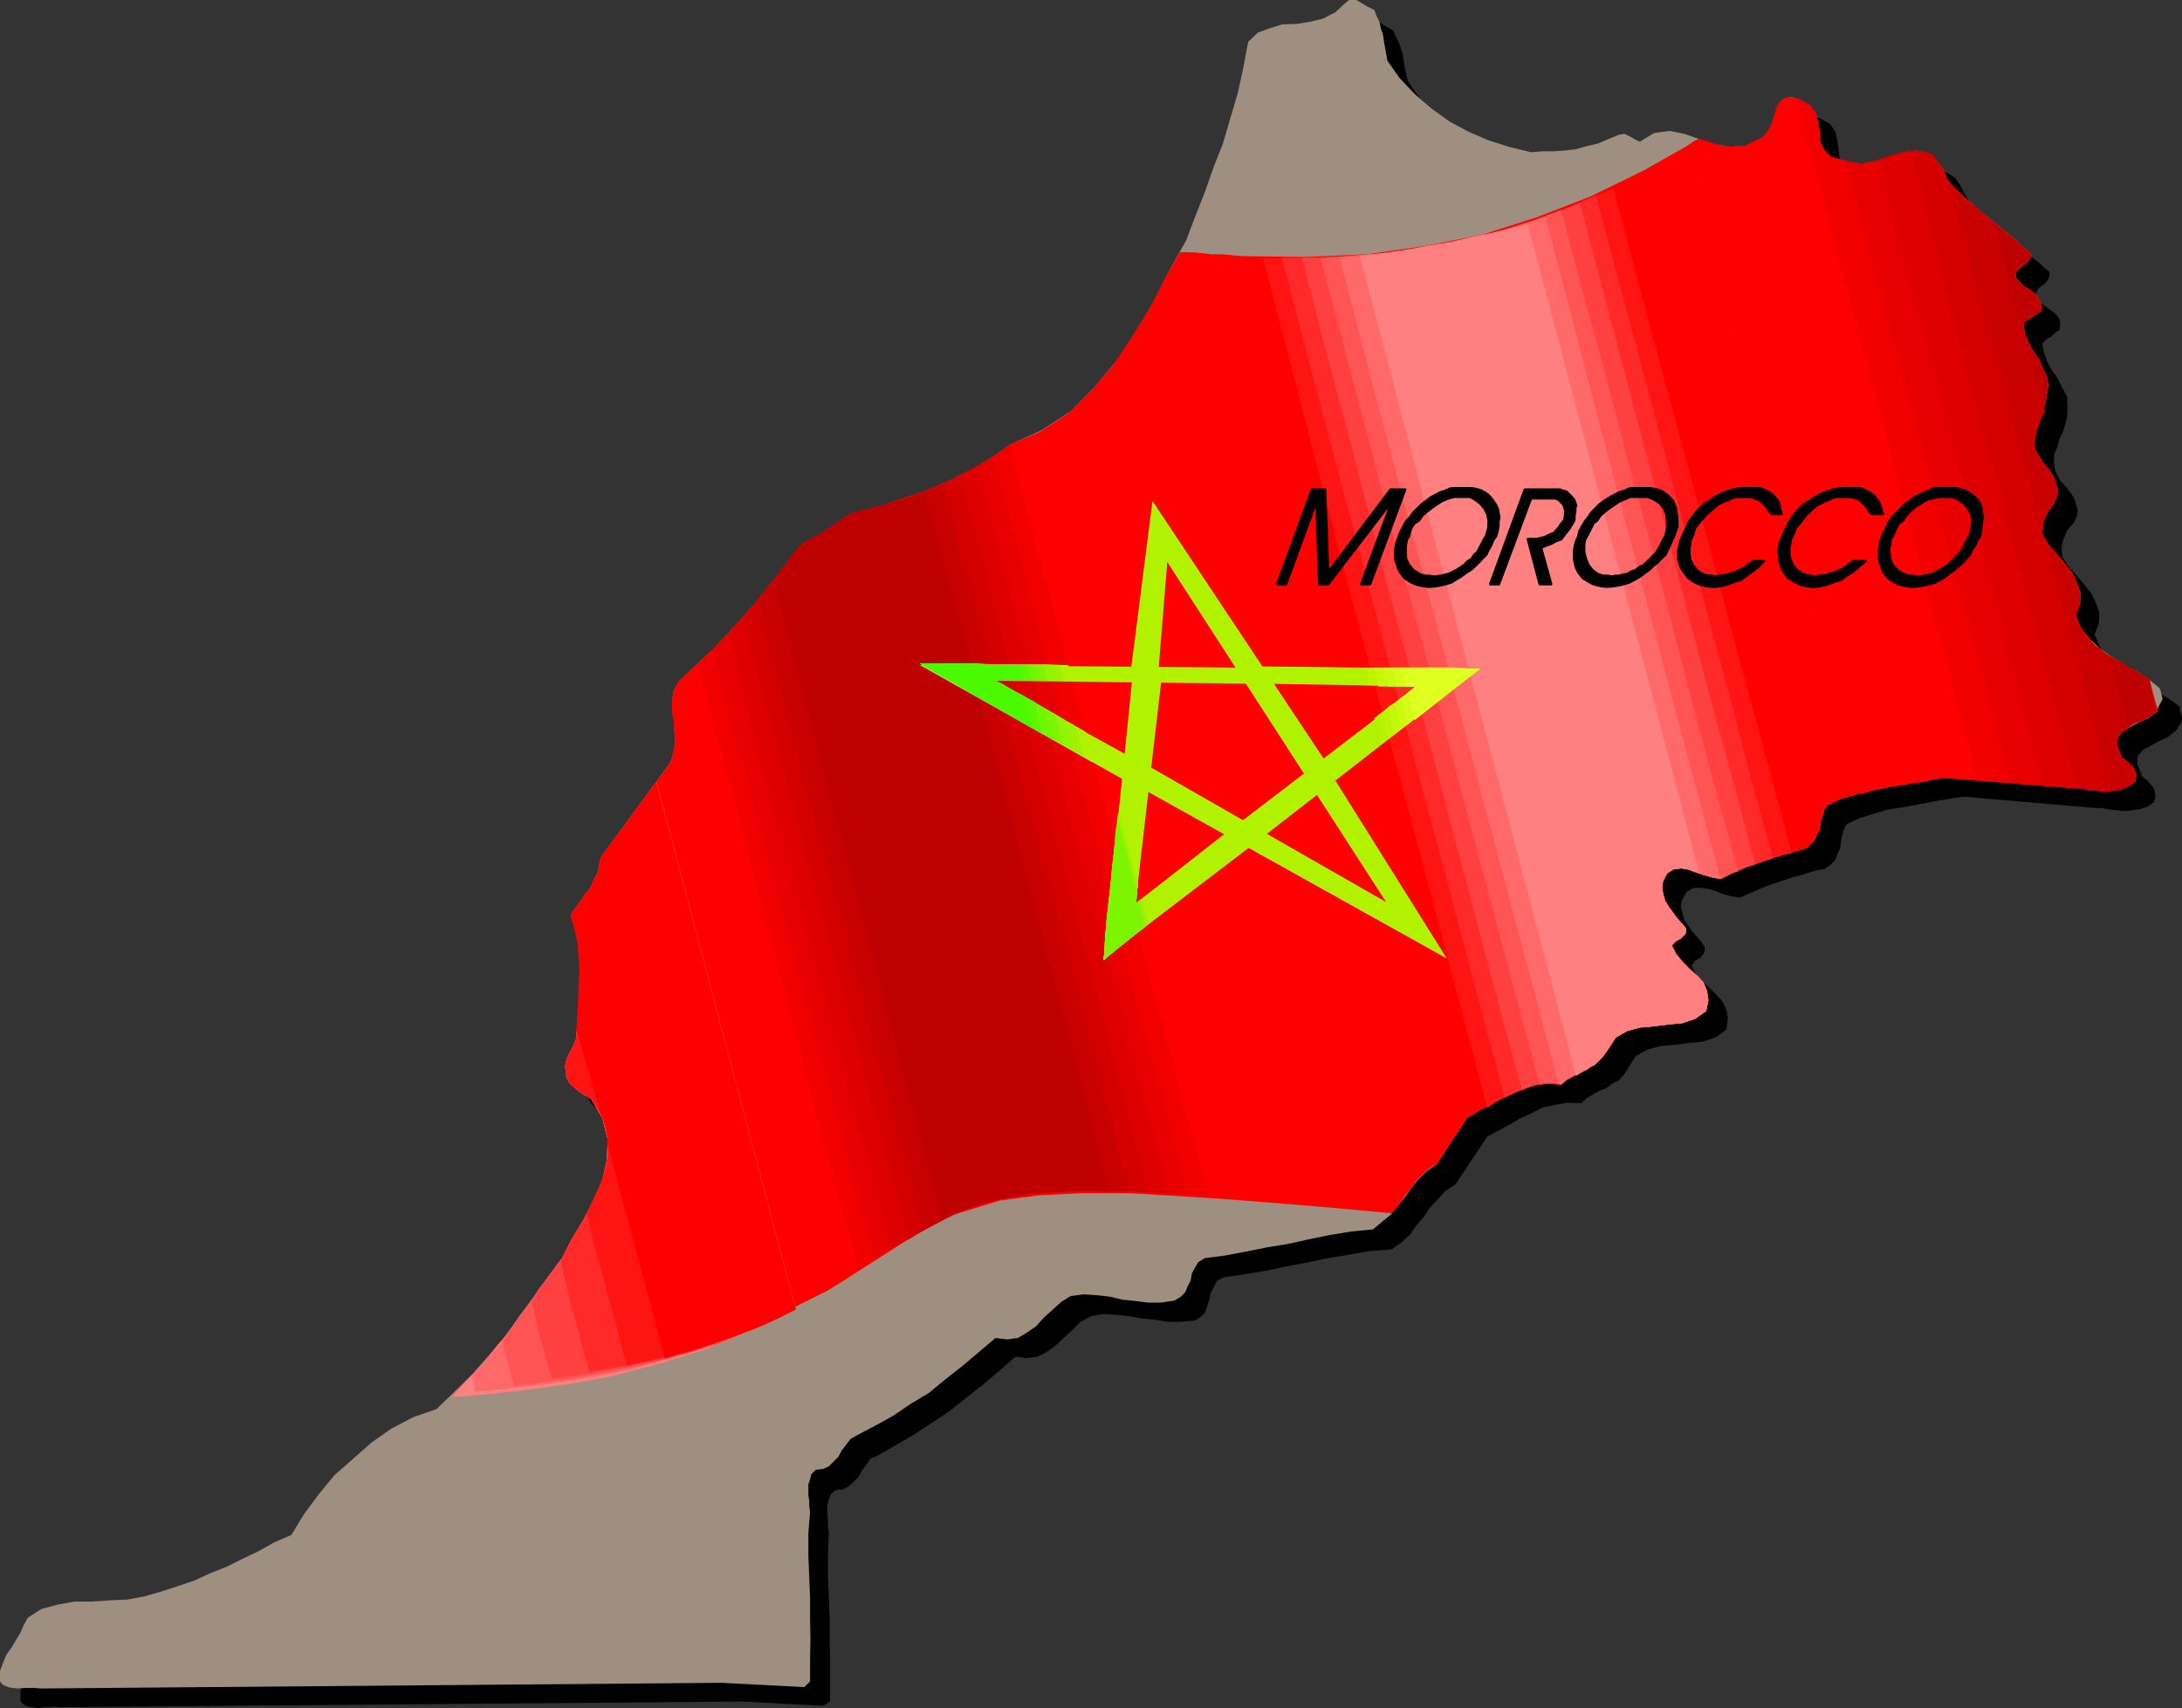 <svg xmlns="http://www.w3.org/2000/svg" version="1.2" width="480" height="99.42mm" viewBox="0 0 12700 9942" preserveAspectRatio="xMidYMid" fill-rule="evenodd" stroke-width="28.222" stroke-linejoin="round" xml:space="preserve"><rect x="0" y="0" width="12700" height="9942" fill="#333333" stroke="none"/><defs class="ClipPathGroup"><clipPath id="a" clipPathUnits="userSpaceOnUse"><path d="M0 0h12700v9942H0z"/></clipPath></defs><g class="SlideGroup"><g class="Slide" clip-path="url(#a)"><g class="Page"><g class="com.sun.star.drawing.PolyPolygonShape"><path class="BoundingBox" fill="none" d="M119 113h12583v9830H119z"/><path d="M119 9904v-59l12-45 21-51 25-43 25-46 26-43 20-46 23-46 79-48 96-25 99-16h104l107-7 104-10 97-16 96-30 99-31 97-33 91-43 94-35 89-49 92-45 94-46 96-38 71-120 89-111 97-115 104-96 111-99 122-79 127-69 130-45 109-104 102-102 91-109 94-112 84-112 84-114 82-119 89-112 53-112 64-109 58-117 51-114 31-122 5-120-36-122-66-114-25-15-21-13-23-18-20-15-20-23-13-15-13-25v-26l-10-35 5-26 8-25 13-20 12-26 13-20 10-26 8-25v-91l7-89 6-94 5-89-5-89-8-86-13-89-25-82 28-40 30-38 26-43 28-39 22-45 21-44 7-45 13-43 406-563 16-63 10-59-10-58-3-56-10-58v-56l10-59 28-56 102-96 101-92 89-96 92-94 83-102 87-101 74-104 81-107 33-20 38-16 38-25 38-23 33-25 38-26 38-25 38-25 120-28 122-33 117-39 121-43 112-56 112-58 109-71 107-76 190-79 168-112 140-137 132-157 109-176 107-178 86-180 94-170 53-142 56-140 51-140 56-139 46-148 40-142 36-147 33-148 53-55 69-26 76-20 79-5 76-16 76-17 69-38 58-59 20-12h26l23 2 20 13 38 25 41 23 13 28 17 35 13 34 13 38 5 38 7 38 8 40 10 44 71 101 84 92 92 84 106 76 109 61 122 48 122 38 127 30 64-5 68-2 61-10 69-8 58-18 64-15 58-25 64-26 36-5 28 13 31 18 33 15 84-48 83-11 87 18 86 28 89 26 89 17 94-7 96-48 28-34 26-38 12-45 18-43 13-41 30-26 39-7 60 15 56 31 31 45 13 56 7 59 8 53 23 51 40 38 76 23 56 15 59 5 53-13 61-12 53-21 59-18 63-7 69 7 28 13 30 21 18 25 15 25 13 26 18 30 13 26 25 28 51 50 58 51 56 46 58 51 54 48 56 46 56 45 58 51v20l-8 23-12 16-18 17-20 13-13 15-10 18 5 31 18 20 25 20 25 18 28 20 21 18 17 25 5 26-5 38-25 15-25 23-26 15-25 23 10 54 20 55 28 51 36 51 25 51 26 48 2 56-2 63-11 44-12 40-21 43-12 46-18 43-3 46 8 51 25 51 21 25 25 28 23 30 20 33 8 31 10 33-5 33-18 38-38 43-20 46-8 25-5 26v30l5 33 33 51 46 51 43 51 46 58 25 51 21 58-3 64-25 63 33 77 50 66 59 55 76 51 71 41 71 43 74 43 63 46v20l8 26 5 20-5 25-33 49-43 35-56 26-46 25-45 25-31 36-2 46 27 71 31 25 33 38 8 18 5 20v26l-8 25-38 26-38 12-46 8-43 5-51-5-46-5-45-8h-38l-760-66-89 13-89 15-89 18-83 15-89 13-84 25-84 26-76 35-15 28-11 38-7 38-5 38-15 31-13 36-26 26-35 25-64 13-61 20-63 16-64 22-63 21-64 25-58 26-58 25-49-8-45-12-46-18-43-13-51-7-38 2-38 23-28 51-5 35 12 44 8 33 25 35 18 28 26 30 25 28 25 36v20l-5 18-12 13-8 13-31 15-20 30 20 43 39 46 43 38 40 41 36 38 25 51 8 51-8 63-63 46-76 25-82 8-78 10-89 8-71 20-70 38-46 74-25 38-25 28-39 20-33 25-43 18-38 21-38 22-28 28-81-2-76 12-72 16-63 33-66 30-64 38-63 33-64 36-185 277-58 38-46 51-43 45-38 56-44 51-35 51-51 46-56 40-127 10-122 21-122 20-117 25-124 23-122 26-122 20-122 18-38 20-20 38-18 33-8 43-12 33-13 39-25 25-33 20-87 8h-73l-77-13-73-7-74-13-74-8-73-5-74 13-61 33-48 48-51 46-48 46-54 38-50 25-64 8-63-8-97 84-96 81-97 76-99 79-104 69-102 66-104 61-101 58-44 20-25 33-25 36-21 38-30 28-26 25-33 18-40 3-31 25-12 31-8 30v64l3 33v28l5 35-5 127v125l5 122 5 124v117l2 127v244l-40 25-473-25-3963 33-33-3-31 3h-33l-35 5-33-5-26-3-28-13-17-17Z"/></g><g class="com.sun.star.drawing.PolyPolygonShape"><path class="BoundingBox" fill="none" d="M0 0h12588v9829H0z"/><path fill="#9E8F80" d="M0 9787v-61l17-46 21-50 30-41 25-43 26-43 20-46 23-41 79-51 94-25 99-18h101l102-7 107-5 96-18 97-28 96-31 97-33 94-43 96-38 92-46 94-45 91-51 99-43 71-117 84-114 94-115 109-96 110-97 116-81 127-66 133-46 111-107 102-101 96-109 94-110 79-114 86-114 80-112 84-112 56-109 66-109 61-117 51-114 28-122 5-120-31-121-66-115-25-15-23-13-25-17-21-18-25-21-13-17-13-26v-23l-7-38 5-25 8-26 12-25 13-25 13-23 7-21 8-20 5-94 8-91 5-94 5-89-5-92-8-88-18-89-25-79 30-43 28-38 26-38 30-39 20-45 23-43 8-46 13-46 403-555 18-63 8-59-5-58-3-61-10-58v-56l10-59 26-50 101-97 99-91 94-99 92-97 86-102 84-99 79-109 81-107 33-20 38-18 33-20 38-23 36-23 38-25 33-26 38-22 122-33 127-33 117-44 122-40 109-56 114-56 109-66 107-76 185-84 168-109 142-145 130-155 114-173 104-178 89-177 94-168 54-142 55-140 51-145 54-137 43-147 43-145 33-152 28-148 56-53 68-25 74-23 86-3 74-12 76-18 74-38 58-54 21-17h43l20 12 43 26 41 20 13 35 17 34 8 38 13 38 5 38 7 38 6 35 7 39 71 101 89 94 97 84 106 76 110 59 116 50 120 38 127 31 63-5h66l69-5 66-8 63-18 64-15 58-25 64-26 31-5 28 13 31 18 30 15 84-51 89-12 86 17 89 31 89 28 89 17 94-7 97-48 28-33 25-39 13-45 17-43 13-41 25-25 39-11 58 18 56 31 33 45 15 54 10 61 3 53 23 51 40 38 74 20 53 13 59 5 61-13 58-17 59-21 58-15 63-10 69 10 25 10 26 23 15 25 23 26 13 25 12 28 11 26 25 30 51 51 61 53 53 48 64 51 55 46 59 46 53 50 61 51v21l-10 20-15 13-18 17-20 13-13 13-13 18 3 27 23 23 25 26 25 15 28 20 23 23 15 26 11 25-5 38-26 15-25 18-26 18-25 15 8 59 22 55 28 51 36 51 20 51 26 51 5 50-10 61-8 44-13 45-20 49-13 45-12 41-6 48 8 41 31 51 17 25 26 30 20 28 20 36 8 33 10 33-10 38-15 38-33 43-23 46-8 26v25l-5 25 10 28 33 51 46 51 43 51 46 58 25 56 21 58-3 64-25 68 33 77 51 61 58 55 71 51 69 43 76 41 66 43 63 51 6 15 7 26 5 23-10 20-28 51-43 38-53 25-51 26-48 25-26 33-7 51 30 71 33 25 33 33 18 38-8 46-38 26-43 17-46 8-43 5-51-5-46-3-43-10-35-2-767-61-89 12-87 18-86 13-86 18-87 12-81 26-84 25-76 36-20 25-10 38-13 38-3 39-17 30-13 33-26 26-33 26-63 18-64 17-63 18-59 20-63 21-58 25-59 26-61 30-48-10-48-13-46-15-46-18-48-7-36 5-38 23-25 50-5 38 7 39 11 35 20 33 20 28 26 36 25 28 31 35v15l-6 18-12 13-13 13-28 15-25 25 25 48 36 46 43 43 46 41 35 38 20 51 8 51-13 63-63 46-76 25-79 8-81 10-87 8-73 20-67 38-46 71-26 36-25 28-35 25-34 26-43 17-35 21-38 20-36 30-79-5-76 10-68 21-64 30-66 28-63 38-69 33-61 38-178 272-58 41-48 46-41 50-38 56-43 51-41 51-51 41-51 43-127 12-127 21-122 25-116 26-122 20-125 25-122 23-117 15-38 23-20 33-18 33-7 43-18 33-13 33-25 26-38 23-79 12h-76l-76-10-72-7-76-18-71-8-79-5-76 10-53 33-51 46-51 46-46 51-55 38-51 30-64 8-66-8-99 84-96 81-97 76-96 79-107 64-99 68-107 59-101 53-41 23-25 33-26 33-20 38-31 31-25 25-33 15-43 5-26 26-7 30-10 28v64l5 33v30l5 33-10 127v130l5 124 5 125v119l2 122-2 117v124l-33 33-483-25-3963 33-33-3h-64l-33 3-33-3-25-5-31-13-17-20Z"/></g><g class="com.sun.star.drawing.PolyPolygonShape"><path class="BoundingBox" fill="none" d="M2624 564h9938v7571H2624z"/><path fill="red" d="M6868 1468h48l46 2 46 5 45 5h49l45 3 46 5 46 3 364 5 356-16 335-48 333-66 317-101 315-122 312-153 318-180 41 13 45 15 43 10 51 8 46-5 48-3 46-23 51-25 28-33 25-38 13-46 18-43 12-41 26-25 38-10 58 17 56 31 33 45 15 54 10 61 3 53 23 51 41 38 73 20 54 13 58 5 61-13 58-17 59-21 58-15 64-10 68 10 26 10 25 23 15 26 23 25 13 25 13 28 10 26 25 30 51 51 61 53 53 49 64 50 56 46 58 46 53 51 61 50v21l-10 20-15 13-18 17-20 13-13 13-13 18 3 28 23 22 25 26 26 15 28 20 22 23 16 26 10 25-5 38-26 15-25 18-25 18-26 15 8 59 23 56 28 50 35 51 20 51 26 51 5 51-10 60-8 44-13 45-20 49-13 45-12 41-5 48 7 41 31 51 18 25 25 31 20 28 21 35 7 33 10 33-10 38-15 38-33 44-23 45-8 26v25l-5 25 11 28 33 51 45 51 43 51 46 58 26 56 20 58-3 64-25 69 28 66 43 58 46 51 63 48 59 33 63 38 64 38 63 38 51 186-43 28-41 25-51 18-43 25-38 26-20 33v45l25 70 33 25 33 33 18 39-8 45-38 26-43 17-46 8-43 5-51-5-45-2-44-11-35-2-767-61-89 13-86 17-87 13-86 18-87 13-81 25-84 25-76 36-20 25-10 38-13 39-3 38-17 30-13 33-25 26-33 25-64 18-63 17-64 18-58 21-64 20-58 25-59 26-61 30-48-10-48-13-46-15-46-18-48-7-35 5-39 23-25 50-5 39 8 38 10 35 20 33 20 28 26 36 25 28 31 35v15l-5 18-13 13-13 13-28 15-25 25 25 49 36 45 43 43 46 41 35 38 21 51 7 51-12 63-64 46-76 25-79 8-81 10-87 8-73 20-66 38-46 71-25 36-26 28-35 25-33 26-44 17-35 21-38 20-36 31-78-6-77 11-68 20-64 30-66 28-63 38-69 33-61 39-178 271-45 26-36 33-38 38-25 38-33 38-26 38-28 38-30 36-300-28-308-26-313-25-302-20-300-18h-279l-257 13-223 30-274 84-229 122-229 147-264 168-340 170-457 173-607 152-795 130 91-97 94-96 79-102 83-96 74-107 76-104 74-107 76-102 56-109 66-109 61-117 51-114 28-122 5-119-31-122-66-115-25-15-23-13-25-17-21-18-25-20-13-18-12-26v-23l-8-38 5-25 8-25 12-26 13-25 13-23 7-20 8-21 5-94 8-91 5-94 5-89-5-91-8-89-18-89-25-79 30-43 28-38 26-38 30-38 21-46 22-43 8-46 13-46 404-554 17-63 8-59-5-59-3-61-10-58v-56l10-59 26-50 101-97 100-91 93-99 92-97 86-101 84-100 79-109 81-106 33-21 38-18 33-20 38-23 36-23 38-25 33-25 38-23 122-33 127-33 117-43 122-41 109-56 114-56 110-66 106-76 178-76 160-104 135-133 127-147 109-165 102-163 88-172 92-160Z"/></g><g class="com.sun.star.drawing.PolyPolygonShape"><path class="BoundingBox" fill="none" d="M3973 2545h3170v4899H3973z"/><path fill="red" d="m4889 7443 285-186 249-139 227-102 229-59 238-33 282-10 333 13 409 36-1161-4418-25 10-26 12-25 8-25 13-107 76-109 66-116 56-109 56-122 40-117 43-127 34-122 33-38 22-33 26-38 25-35 23-38 23-34 20-38 18-33 20-81 102-76 104-84 99-79 99-89 94-88 97-97 94-96 96 916 3489Z"/></g><g class="com.sun.star.drawing.PolyPolygonShape"><path class="BoundingBox" fill="none" d="M4064 2588h2969v4798H4064z"/><path fill="#F20000" d="m4992 7385 249-165 223-119 203-87 211-56 224-33 255-5 302 8 373 25-150-546-142-550-147-543-140-541-145-549-143-544-145-549-142-543-107 76-109 66-114 56-109 56-122 40-117 43-127 33-122 33-38 23-33 26-38 25-37 23-38 23-33 20-38 18-33 20-71 89-69 91-71 89-68 94-79 84-76 84-82 84-83 87 114 437 119 440 112 434 119 444 115 437 111 441 121 437 117 444Z"/></g><g class="com.sun.star.drawing.PolyPolygonShape"><path class="BoundingBox" fill="none" d="M4148 2657h2766v4668H4148z"/><path fill="#E80000" d="m5093 7324 216-137 193-101 186-76 190-46 201-31 235-7 271 7 328 21-142-539-145-537-140-538-134-534-146-538-140-537-142-541-140-533-101 58-97 53-104 51-102 43-109 33-107 38-109 31-104 28-38 23-33 25-38 25-37 23-38 23-33 20-38 18-33 21-63 81-59 79-63 76-59 79-68 73-64 76-71 74-68 76 114 446 119 442 117 439 122 442 114 445 123 443 114 442 122 441Z"/></g><g class="com.sun.star.drawing.PolyPolygonShape"><path class="BoundingBox" fill="none" d="M4242 2715h2562v4559H4242z"/><path fill="#DE0000" d="m5186 7273 186-111 174-89 160-69 172-38 181-28 210-10h239l295 18-145-531-137-530-140-530-137-524-142-531-140-529-140-531-139-525-87 45-87 43-91 39-89 38-97 28-94 33-96 25-92 25-38 23-33 26-38 25-36 23-38 23-33 20-38 18-33 20-56 69-51 66-50 68-49 66-55 64-51 63-54 64-55 63 114 448 117 447 119 445 122 450 114 442 122 453 114 447 122 449Z"/></g><g class="com.sun.star.drawing.PolyPolygonShape"><path class="BoundingBox" fill="none" d="M4326 2774h2359v4442H4326z"/><path fill="#D40000" d="m5286 7215 152-91 146-69 142-50 147-38 160-26 186-8 213-5 252 11-138-524-134-524-137-518-135-516-140-523-139-519-135-523-135-518-81 33-75 35-81 28-76 30-84 26-81 25-84 21-79 20-38 23-33 25-38 26-35 22-39 23-33 21-38 17-33 21-43 56-40 53-44 56-43 53-40 51-44 56-40 51-43 53 119 453 122 450 117 452 122 452 119 452 122 451 117 452 122 454Z"/></g><g class="com.sun.star.drawing.PolyPolygonShape"><path class="BoundingBox" fill="none" d="M4409 2824h2166v4333H4409z"/><path fill="#C90000" d="m5379 7156 118-68 124-49 117-43 135-25 139-26 165-7 178-5 219 5-138-518-134-517-135-513-134-513-140-518-135-512-134-513-136-510-66 25-64 25-68 21-66 25-74 18-66 15-68 18-66 20-39 23-33 25-38 26-35 23-38 23-33 20-38 18-34 20-33 38-30 43-33 41-30 43-34 38-30 41-33 43-30 41 119 458 122 454 122 455 122 457 119 455 122 461 122 459 122 460Z"/></g><g class="com.sun.star.drawing.PolyPolygonShape"><path class="BoundingBox" fill="none" d="M4503 2868h1956v4231H4503z"/><path fill="#BF0000" d="m5481 7098 89-44 92-33 96-30 115-20 119-21 137-12 152-11h176L5386 2868l-53 15-56 18-53 15-56 18-56 12-53 18-56 13-53 15-39 23-33 25-38 26-35 22-38 23-33 21-38 17-33 21-26 25-20 31-23 25-15 28-23 25-15 31-23 25-15 28 978 3710Z"/></g><g class="com.sun.star.drawing.PolyPolygonShape"><path class="BoundingBox" fill="none" d="M2624 4552h2009v3583H2624z"/><path fill="#FF8080" d="m2624 8134 205-18 229-25 240-33 256-46 262-69 272-83 270-110 274-129-811-3069-320 436-13 46-8 46-22 43-21 46-30 38-26 38-28 38-30 43 25 79 18 89 8 89 5 91-5 89-5 94-8 91-5 94-8 21-7 20-13 23-13 25-12 26-8 25-5 26 8 38v23l12 25 13 18 25 20 21 19 25 18 23 12 25 16 66 114 31 122-5 119-28 122-51 114-61 117-66 109-56 110-76 101-75 107-76 104-74 107-83 96-79 102-94 96-91 97Z"/></g><g class="com.sun.star.drawing.PolyPolygonShape"><path class="BoundingBox" fill="none" d="M2747 4552h1885v3550H2747z"/><path fill="#FF6969" d="m2765 8101 186-18 216-25 223-33 239-43 247-67 252-76 249-101 254-117-102-384-102-383-101-386-102-385-101-383-99-384-102-381-102-383-321 436-12 46-8 46-23 43-20 46-31 38-25 38-28 38-30 43 25 79 18 89 7 89 5 91-5 89-5 94-7 91-5 94-8 21-8 20-12 23-13 25-13 26-7 25-5 26 7 38v23l13 25 13 18 25 21 20 18 26 18 23 12 25 16 66 114 30 122-5 119-28 122-50 114-61 117-66 109-56 110-64 86-63 86-61 89-61 89-66 84-64 86-71 79-73 84 5 23 5 23 2 22 5 26Z"/></g><g class="com.sun.star.drawing.PolyPolygonShape"><path class="BoundingBox" fill="none" d="M2926 4552h1706v3516H2926z"/><path fill="#FF5454" d="m2994 8066 160-20 186-25 198-33 210-44 220-58 223-66 219-94 221-104-102-384-101-384-102-386-102-384-101-383-99-385-102-381-101-383-321 436-13 46-8 46-23 43-20 46-30 38-26 38-28 38-30 43 25 79 18 90 8 89 5 91-5 89-6 94-7 91-5 94-8 21-7 20-13 23-13 25-13 26-7 25-5 26 7 38v23l13 25 13 18 25 20 20 18 26 18 23 12 25 16 66 114 31 122-5 119-28 122-51 114-61 117-66 110-56 110-46 61-43 58-46 58-38 64-45 58-44 64-40 58-43 61 5 28 7 33 5 31 13 33 8 30 7 33 10 36 13 35Z"/></g><g class="com.sun.star.drawing.PolyPolygonShape"><path class="BoundingBox" fill="none" d="M3096 4552h1537v3474H3096z"/><path fill="#FF4040" d="m3212 8025 135-18 160-25 173-34 191-38 191-56 193-66 190-81 186-86-102-384-102-383-101-386-102-385-101-383-99-384-102-381-103-383-320 436-12 46-8 46-23 43-20 46-31 38-25 38-28 38-30 43 25 79 18 89 7 89 5 91-5 89-5 94-7 91-5 94-8 21-8 20-12 23-13 25-13 26-7 25-5 26 7 38v23l13 26 13 18 25 20 20 18 26 18 23 12 25 16 66 114 30 122-5 119-28 122-50 114-61 117-66 109-56 110-26 30-20 33-20 31-23 33-26 30-20 33-20 31-20 33 12 56 13 53 10 56 18 58 13 51 17 58 16 56 17 59Z"/></g><g class="com.sun.star.drawing.PolyPolygonShape"><path class="BoundingBox" fill="none" d="M3264 4552h1369v3432H3264z"/><path fill="#FF2929" d="m3431 7982 109-16 139-25 147-31 160-38 162-51 167-58 160-69 157-73-102-384-101-383-102-386-102-385-102-383-99-384-102-381-101-383-321 436-13 46-8 46-22 43-21 46-30 38-26 38-28 38-30 43 25 79 18 89 8 89 5 91-5 89-5 94-8 91-5 94-8 21-7 20-13 23-13 25-12 26-8 25-5 26 8 38v24l12 25 13 18 25 20 21 18 25 18 23 12 25 16 66 114 31 122-5 119-28 122-51 114-61 117-66 109-56 110-2 10-5 7 17 82 21 78 17 82 23 78 23 82 20 78 21 82 25 79Z"/></g><g class="com.sun.star.drawing.PolyPolygonShape"><path class="BoundingBox" fill="none" d="M3289 4552h1343v3399H3289z"/><path fill="#FF1414" d="m3652 7949 84-20 114-25 123-36 134-33 135-46 140-50 124-59 125-58-102-384-102-384-101-386-102-384-101-383-99-385-103-381-102-383-320 436-12 46-8 46-23 43-20 46-31 38-25 38-28 38-30 43 25 80 18 89 7 89 5 91-5 89-5 94-7 91-5 94-8 21-8 20-12 23-13 25-13 26-7 25-5 26 7 38v23l13 25 13 18 25 20 20 18 26 18 23 12 25 16 53 81 33 84 13 83v84l-20 87-28 83-38 79-38 84 25 113 28 109 30 109 33 115 26 109 33 109 25 109 36 114Z"/></g><g class="com.sun.star.drawing.PolyPolygonShape"><path class="BoundingBox" fill="none" d="M3322 4552h1310v3355H3322z"/><path fill="red" d="m3870 7906 64-20 84-20 97-33 109-36 109-41 112-43 97-45 89-46-812-3070-320 436-12 46-8 46-23 43-20 46-31 38-25 38-28 38-30 43 20 77 18 79 7 81 5 84-5 84-2 89-5 84-5 89 137 472 7 26 13 25 8 25 7 28 5 26 5 25v25l3 31 330 1230Z"/></g><g class="com.sun.star.drawing.PolyPolygonShape"><path class="BoundingBox" fill="none" d="M7231 1046h3299v5454H7231z"/><path fill="red" d="m9492 1046-320 149-305 120-294 84-282 63-281 38-264 15-261-2-254-13 1324 4998 63-38 64-33 63-33 64-30 63-31 66-15 69-10 79 5 35-31 38-20 36-20 43-18 33-25 36-26 25-28 25-35 46-71 66-39 74-20 86-7 83-11 78-7 76-26 64-45 13-64-8-51-20-50-36-39-46-40-43-43-35-46-26-48 26-26 28-15 12-13 13-12 5-18v-15l-30-36-26-28-25-35-20-28-22-33-10-36-8-38 6-39 25-51 39-23 36-5 48 8 46 17 45 16 49 12 48 11 61-31 58-25 59-26 63-20 59-20 63-18 64-18 63-18 13-5 12-2-1037-3887Z"/></g><g class="com.sun.star.drawing.PolyPolygonShape"><path class="BoundingBox" fill="none" d="M7351 1095h3078v5354H7351z"/><path fill="#FF1414" d="m9391 1095-282 127-274 101-267 76-251 56-255 33-244 15-241 6-226-8 160 615 160 620 162 620 165 620 166 615 165 618 163 620 165 619 46-33 51-25 50-26 56-20 51-23 53-12 59-3 63 8 36-31 38-20 36-20 43-18 33-26 35-25 26-28 25-36 46-71 66-38 74-20 86-8 82-10 79-7 76-26 64-46 12-63-7-51-21-51-35-38-46-40-43-44-36-45-25-49 25-25 28-15 13-13 13-13 5-17v-16l-31-35-25-28-26-36-20-28-20-33-10-35-8-38 5-38 26-52 38-23 35-5 48 7 46 18 46 15 48 13 48 11 51-26 51-25 51-21 51-18 50-17 51-16 54-17 55-11-129-485-132-485-130-485-127-480-132-485-130-484-130-485-127-482Z"/></g><g class="com.sun.star.drawing.PolyPolygonShape"><path class="BoundingBox" fill="none" d="M7460 1138h2860v5252H7460z"/><path fill="#FF2929" d="m9289 1138-244 106-236 87-241 63-226 51-230 30-223 21-219 5h-210l160 607 160 609 165 613 162 615 161 607 165 615 160 607 165 615 39-21 38-17 38-18 38-8 38-13 46-5 40-2 51 7 36-30 38-20 35-21 44-17 33-26 35-25 25-28 26-36 46-71 66-38 73-20 88-8 81-10 79-8 76-25 63-46 13-63-8-51-20-51-35-38-46-41-43-43-36-46-25-48 25-25 28-15 13-13 12-13 6-18v-15l-31-35-25-28-26-36-20-28-20-33-11-35-7-39 5-38 25-50 38-23 36-5 48 7 46 18 46 15 48 13 48 10 38-23 38-15 39-18 38-12 38-13 38-13 38-13 38-12-132-483-125-482-132-487-127-480-129-485-128-482-130-480-127-480Z"/></g><g class="com.sun.star.drawing.PolyPolygonShape"><path class="BoundingBox" fill="none" d="M7577 1181h2641v5166H7577z"/><path fill="#FF4040" d="m9195 1181-208 83-204 71-211 56-203 46-206 31-198 20-198 7-190 6 157 602 160 602 155 608 165 607 160 607 160 605 160 607 165 607 26-12 26-13 25-8 28-5 26-2h63l33 7 36-30 38-21 35-20 44-18 33-25 35-25 26-28 25-36 46-71 66-38 73-20 87-8 81-10 79-8 76-25 64-46 12-63-7-51-21-51-35-38-46-41-43-43-36-46-25-48 25-25 28-16 13-12 13-13 5-18v-15l-31-36-25-28-26-35-20-28-20-33-10-36-8-38 5-38 25-51 39-22 35-7 48 9 46 18 46 15 48 13 48 10 26-13 25-12 26-13 25-8 25-12 26-12 25-7 26-8-130-482-132-486-127-480-125-482-127-480-127-481-127-480-127-480Z"/></g><g class="com.sun.star.drawing.PolyPolygonShape"><path class="BoundingBox" fill="none" d="M7686 1222h2430v5092H7686z"/><path fill="#FF5454" d="m9086 1222-168 63-173 56-178 46-175 38-183 25-178 25-175 13-170 13 157 597 160 604 155 597 165 606 155 597 160 602 160 602 164 607 28-8h63l33 8 36-31 38-20 35-20 43-18 33-26 36-25 25-28 26-36 46-71 66-38 73-20 87-8 81-10 79-7 76-26 63-46 13-63-8-51-20-51-35-38-46-40-43-44-36-45-25-49 25-25 28-15 13-13 12-13 5-17v-16l-30-35-25-28-26-36-20-28-20-33-11-35-7-38 5-38 25-51 38-23 36-5 48 7 46 18 46 15 48 13 48 10 26-12 25-13 25-13 26-5-130-482-132-486-124-481-127-480-132-480-125-480-132-482-127-480Z"/></g><g class="com.sun.star.drawing.PolyPolygonShape"><path class="BoundingBox" fill="none" d="M7798 1265h2217v5049H7798z"/><path fill="#FF6969" d="m8995 1265-135 40-139 43-153 33-147 38-161 23-155 26-158 15-149 18 154 597 160 605 160 597 162 605 157 596 160 603 160 597 160 605 8 2 7 5 36-30 38-20 36-21 43-17 33-26 35-25 26-28 25-36 46-71 67-38 73-20 87-8 81-10 79-8 76-25 64-46 12-63-7-51-21-51-35-38-46-41-43-43-36-46-25-48 25-25 28-15 13-13 13-13 5-18v-15l-31-35-25-28-26-36-20-28-20-33-10-35-8-39 5-38 26-50 38-21 35-7 48 7 46 13 46 20 48 13 48 10-129-483-130-486-127-480-127-480-128-482-127-481-124-480-127-480Z"/></g><g class="com.sun.star.drawing.PolyPolygonShape"><path class="BoundingBox" fill="none" d="M7915 1306h2029v4958H7915z"/><path fill="#FF8080" d="m8893 1306-96 22-107 26-122 25-122 28-135 23-130 25-140 21-126 15 1258 4772 23-15 30-18 26-18 30-12 20-21 21-20 17-25 18-23 46-71 67-39 74-20 86-8 81-10 79-7 76-26 64-45 12-64-7-51-21-51-35-38-46-40-43-43-36-46-25-48 25-26 28-15 13-13 13-12 5-18v-15l-31-36-25-28-25-36-21-27-20-33-10-36-8-38 5-38 13-38 25-21 21-15h30l23-5 36 8 28 10 35 10-997-3776Z"/></g><g class="com.sun.star.drawing.PolyPolygonShape"><path class="BoundingBox" fill="none" d="M9827 574h2725v4048H9827z"/><path fill="#BF0000" d="m10459 574-25 2-26 10-25 3-26 10-10 20-10 26-13 30-2 28-13 25-13 31-17 20-21 21-50 25-46 23-48 2-41 5-48-7-41-10-46-16-43-12-33 20-35 20 1004 3771 56-18 58-13 59-12 63-8 61-13 61-7 61-13 63-10 768 61 36 2 43 10 46 3 51 5 43-5 46-8 43-17 38-26 8-46-18-38-33-33-33-25-26-69v-45l21-33 33-26 43-25 46-18 45-25 38-28-40-186-64-38-63-38-69-38-58-33-59-48-45-51-44-59-28-66 26-68 2-64-20-58-25-56-46-58-43-51-46-51-33-51-10-28 5-25v-26l8-25 22-46 33-43 16-38 10-38-10-33-8-33-20-36-21-28-25-30-18-25-31-51-8-42 5-48 13-41 14-46 20-48 13-45 7-44 10-61-5-50-25-51-20-51-37-51-28-51-23-56-7-58 25-15 25-18 26-18 26-15 5-38-10-25-16-26-23-23-28-20-25-15-26-26-22-23-3-28 13-17 12-13 21-13 17-17 16-13 10-20v-21l-61-51-53-50-59-46-56-46-63-51-54-48-61-53-50-51-26-31-10-25-13-28-12-25-23-26-15-25-26-23-25-10-69-10-63 10-59 15-58 20-59 18-60 13-59-5-53-13-74-20-41-38-22-51-3-53-10-61-15-54-33-45-57-31-13-5-5-2Z"/></g><g class="com.sun.star.drawing.PolyPolygonShape"><path class="BoundingBox" fill="none" d="M9826 574h2609v4048H9826z"/><path fill="#C90000" d="m10459 574-25 2-26 10-25 8-26 13-10 17-10 26-13 25-2 28-13 25-13 31-17 20-21 21-50 25-46 23-48 2-41 5-51-7-43-10-51-16-41-12-30 20-30 20 124 468 124 470 127 472 127 471 122 470 127 475 127 467 125 478 56-18 58-13 59-12 63-8 61-13 62-7 61-13 63-10 767 61 36 2 43 10 46 3 51 5 43-5 46-8 43-17 38-26 8-46-18-38-33-33-33-25-18-38-8-31-5-28 8-17 23-33 40-21-15-56-18-55-12-54-13-51-13-56-12-50-13-49-13-50-38-26-28-25-35-26-26-25-25-36-21-27-15-39-13-33 26-68 2-64-20-58-25-56-46-58-43-51-46-51-33-51-10-28 5-25v-26l8-25 22-46 33-43 16-38 10-38-10-33-8-33-20-36-21-28-25-30-18-25-25-39-8-39v-33l8-33 8-38 12-30 13-38 18-28-38-140-39-135-38-139-33-135-38-140-38-139-38-135-33-135-36-28-27-25-33-25-31-26-33-30-30-26-31-30-25-28-26-31-10-25-13-28-12-25-23-26-15-25-26-23-25-10-69-10-64 10-59 15-58 20-59 18-60 13-59-5-53-13-74-20-41-38-22-51-3-53-10-61-15-54-33-45-56-31-8-5-10-2Z"/></g><g class="com.sun.star.drawing.PolyPolygonShape"><path class="BoundingBox" fill="none" d="M9827 582h2466v4041H9827z"/><path fill="#D40000" d="M10470 582h-31l-31 7-28 10-30 8-13 20-2 26-13 25-5 31-13 25-13 25-17 21-16 20-50 25-46 23-48 3-46 5-51-8-43-10-46-15-41-13-30 20-30 21 124 467 124 471 127 472 127 470 123 470 127 476 127 468 125 477 56-18 58-12 59-13 63-8 61-12 61-8 61-13 63-10 768 61h21l25 3 26 5 28 5h25l30 2h56l-50-185-49-175-45-186-46-178-51-185-46-184-48-180-46-178-12-13-3-12-10-26v-23l-66-254-69-249-66-249-64-248-69-252-66-250-68-249-64-249-20-30-13-26-13-27-12-26-18-30-15-21-26-23-25-10-69-10-63 10-59 16-58 20-59 18-60 12-59-5-53-12-74-21-41-38-22-51-3-53-10-61-15-53-33-46-56-30h-8Z"/></g><g class="com.sun.star.drawing.PolyPolygonShape"><path class="BoundingBox" fill="none" d="M9827 582h2270v4041H9827z"/><path fill="#DE0000" d="m10477 582-33 5-31 7-33 5-30 8-13 20-2 26-13 25-5 31-13 25-13 25-17 21-16 20-50 25-46 23-48 3-46 5-51-8-43-10-46-15-41-13-30 15-30 26 124 467 124 471 127 472 127 470 122 470 127 476 127 468 125 477 56-18 58-12 60-13 63-8 61-12 61-8 61-13 63-10 767 61h16l-127-465-122-462-122-466-122-460-127-467-117-460-122-465-119-458-54 8-50 13-49 15-46 18-51 7-46 10-46-5-45-17-74-21-41-38-22-51-3-53-10-61-15-53-33-46-56-30Z"/></g><g class="com.sun.star.drawing.PolyPolygonShape"><path class="BoundingBox" fill="none" d="M9827 574h2070v4048H9827z"/><path fill="#E80000" d="m10470 574-30 2-31 13-28 10-30 8-14 20-2 25-13 26-5 30-13 26-8 25-17 20-21 21-50 25-46 23-48 2-46 5-51-7-43-10-46-16-41-12-30 15-30 25 124 468 124 470 127 472 127 471 123 470 127 475 127 467 125 478 56-18 58-13 59-12 63-8 61-13 61-7 61-13 63-10 583 43-124-455-117-452-122-455-120-452-122-455-117-455-122-452-120-450-25 3-25 5h-26l-25 5-26-5h-25l-25-8-23-10-74-20-41-38-22-51-3-53-10-61-15-54-33-45-56-31-5-5-3-2Z"/></g><g class="com.sun.star.drawing.PolyPolygonShape"><path class="BoundingBox" fill="none" d="M9826 574h1875v4048H9826z"/><path fill="#F20000" d="m10445 574-38 2-38 13-18 23-13 28-8 25-7 33-13 25-13 31-18 25-21 21-50 25-51 23-46 2-48 5-46-7-43-10-46-16-41-12-30 15-30 25 124 468 124 470 127 472 128 471 122 470 127 475 127 467 125 478 56-18 58-13 59-12 63-8 61-13 61-7 62-13 63-10 386 25-121-455-117-449-125-452-118-452-121-456-120-450-122-452-117-452h-7l-74-20-41-38-22-51-3-53-10-61-15-54-33-45-56-31-18-7h-15Z"/></g><g class="com.sun.star.drawing.PolyPolygonShape"><path class="BoundingBox" fill="none" d="M9827 563h1681v4059H9827z"/><path fill="red" d="m9887 810-30 15-30 18 1004 3778 56-18 58-13 59-12 63-8 62-13 61-7 61-13 63-10 193 10-1055-3963-50-10-31 17-20 26-13 43-15 38-13 46-23 33-28 33-51 25-51 23-46 3-48 5-46-8-43-10-46-15-41-13Z"/></g><g class="com.sun.star.drawing.PolyPolygonShape"><path class="BoundingBox" fill="none" d="M6657 4453h1765v1127H6657z"/><path fill="#B0F200" d="m6657 4595 1764 984-648-1035-112 76 407 631-1394-798-17 142Z"/></g><g class="com.sun.star.drawing.PolyPolygonShape"><path class="BoundingBox" fill="none" d="M6424 3944h862v1636h-862z"/><path fill="#B0F200" d="m6424 5579 860-656-152-73-523 409 151-1304-169-10-167 1634Z"/></g><g class="com.sun.star.drawing.PolyPolygonShape"><path class="BoundingBox" fill="none" d="M7224 3879h1384v989H7224z"/><path fill="#B0F200" d="m7358 4866-134-84 1029-787-862-15-58-101 1274 15-1249 972Z"/></g><g class="com.sun.star.drawing.PolyPolygonShape"><path class="BoundingBox" fill="none" d="M6584 2916h1130v1587H6584z"/><path fill="#B0F200" d="M7713 4429 6708 2916l-124 971h160l50-616 795 1231 124-73Z"/></g><g class="com.sun.star.drawing.PolyPolygonShape"><path class="BoundingBox" fill="none" d="M5354 3871h1930v683H5354z"/><path fill="#B0F200" d="m6574 4403-799-441 1508 18-58-94-1871-15 1212 682 8-150Z"/></g><g class="com.sun.star.drawing.PolyPolygonShape"><path class="BoundingBox" fill="none" d="M5353 3861h1004v576H5353z"/><path fill="#B0F200" d="m6217 3871-863-10 1002 575-40-178-522-296h448l-25-91Z"/></g><g class="com.sun.star.drawing.PolyPolygonShape"><path class="BoundingBox" fill="none" d="M5354 3861h956v543h-956z"/><path fill="#9EF200" d="m6173 3871-107-5h-308l-99-5h-305l114 68 117 66 120 69 122 66 117 69 122 69 120 66 122 69-13-49-12-40-13-46-13-43-58-33-59-36-61-34-54-30-58-36-61-30-59-33-53-31h405l-8-25-5-21-8-25-5-20Z"/></g><g class="com.sun.star.drawing.PolyPolygonShape"><path class="BoundingBox" fill="none" d="M5353 3861h897v507h-897z"/><path fill="#8FF500" d="m6122 3871-97-5h-288l-102-5h-281l109 63 109 63 109 64 114 65 111 63 114 63 114 61 115 64-13-46-13-43-13-46-12-40-51-31-51-30-51-29-50-26-51-30-51-28-48-31-52-25h354l-8-25-5-21-7-25-5-20Z"/></g><g class="com.sun.star.drawing.PolyPolygonShape"><path class="BoundingBox" fill="none" d="M5354 3861h838v474h-838z"/><path fill="#7DF500" d="m6072 3871-93-5h-266l-92-5h-267l101 58 104 61 108 58 104 60 102 58 106 61 105 59 107 58-10-20-3-23-10-23-2-23-13-46-13-43-48-25-41-26-43-26-41-20-49-26-40-25-43-26-41-20h303l-7-25-6-21-7-25-5-20Z"/></g><g class="com.sun.star.drawing.PolyPolygonShape"><path class="BoundingBox" fill="none" d="M5353 3861h778v449h-778z"/><path fill="#6EF700" d="m6021 3871-84-5h-250l-89-5h-244l93 55 97 54 92 56 102 58 97 52 96 58 100 56 99 59-7-26-6-25-7-26-5-20-13-46-13-43-35-20-36-24-38-20-33-16-39-25-33-18-38-20-33-18h263l-13-25-5-21-8-25-10-20Z"/></g><g class="com.sun.star.drawing.PolyPolygonShape"><path class="BoundingBox" fill="none" d="M5354 3861h718v417h-718z"/><path fill="#5CF700" d="m5979 3871-81-5h-237l-79-5h-228l88 50 89 51 89 51 93 57 89 48 88 51 89 51 92 56-8-26-5-25-8-21-5-22-7-26-5-20-3-26v-20l-35-18-28-16-31-18-25-12-31-18-28-15-30-18-28-13h211l-10-25-3-21-10-25-3-20Z"/></g><g class="com.sun.star.drawing.PolyPolygonShape"><path class="BoundingBox" fill="none" d="M5354 3861h660v383h-660z"/><path fill="#4CFA00" d="m5930 3871-576-10 659 382-43-186-176-94h161l-25-92Z"/></g><g class="com.sun.star.drawing.PolyPolygonShape"><path class="BoundingBox" fill="none" d="M6424 4696h272v883h-272z"/><path fill="#B0F200" d="m6694 5367-270 211 91-882 110 419-15 143 48-33 36 142Z"/></g><g class="com.sun.star.drawing.PolyPolygonShape"><path class="BoundingBox" fill="none" d="M6424 4722h261v868h-261z"/><path fill="#A6F200" d="m6684 5378-33 25-33 26-33 25-32 23-38 25-31 26-33 30-27 31 7-115 8-109 12-109 13-108 13-109 13-104 12-109 13-104 13 50 12 51 13 48 14 56 12 49 13 55 18 54 15 56-7 29v30l-6 31-2 27 20-12 21-13 5 31 12 38 8 38 8 38Z"/></g><g class="com.sun.star.drawing.PolyPolygonShape"><path class="BoundingBox" fill="none" d="M6424 4737h253v854h-253z"/><path fill="#9EF200" d="m6676 5386-33 26-31 25-33 25-31 26-33 25-31 26-33 25-27 25 7-111 8-105 12-110 13-106 8-110 12-102 11-107 12-101 13 50 15 51 13 51 19 56 12 49 13 53 18 56 15 54-7 25v25l-6 26-2 25 15-12 18-13 8 38 7 38 10 38 8 39Z"/></g><g class="com.sun.star.drawing.PolyPolygonShape"><path class="BoundingBox" fill="none" d="M6424 4755h253v835h-253z"/><path fill="#94F200" d="m6676 5385-38 26-28 25-36 26-29 25-35 25-28 26-31 25-27 26 7-107 8-104 12-107 13-102 8-105 12-104 11-104 12-101 13 50 13 56 12 48 17 56 12 49 13 50 13 54 18 57-6 20v23l-2 20v20l13-7 20-8 2 33 11 38 7 33 13 38Z"/></g><g class="com.sun.star.drawing.PolyPolygonShape"><path class="BoundingBox" fill="none" d="M6424 4773h246v817h-246z"/><path fill="#8CF200" d="m6669 5393-33 23-31 26-33 25-31 23-33 23-31 25-28 25-25 26 7-107 8-101 12-102 13-100 8-107 12-101 12-99 12-99 13 50 13 54 12 50 16 54 12 51 13 48 13 56 19 57-6 33-2 33 13-8 12-8 3 36 7 38 11 38 12 38Z"/></g><g class="com.sun.star.drawing.PolyPolygonShape"><path class="BoundingBox" fill="none" d="M6424 4788h236v802h-236z"/><path fill="#82F200" d="m6659 5403-33 20-29 21-35 25-26 26-28 20-31 25-28 23-25 26 7-102 8-102 10-101 10-98 10-101 13-102 14-99 12-96 13 50 13 56 12 51 16 51 12 51 13 55 14 51 18 55-6 25-2 25 8-2 7-5 5 38 13 38 8 38 7 38Z"/></g><g class="com.sun.star.drawing.PolyPolygonShape"><path class="BoundingBox" fill="none" d="M6424 4806h228v784h-228z"/><path fill="#7DF500" d="m6651 5403-227 186 73-783 121 420-8 33 15-8 26 152Z"/></g><g class="com.sun.star.drawing.PolyPolygonShape"><path class="BoundingBox" fill="none" d="M7838 3886h777v474h-777z"/><path fill="#B0F200" d="m7838 3886 776 7-616 466-33-142 277-222-371-8-33-101Z"/></g><g class="com.sun.star.drawing.PolyPolygonShape"><path class="BoundingBox" fill="none" d="M7897 3886h718v449h-718z"/><path fill="#B5F200" d="M7897 3886h531l94 5 92 2-74 51-74 56-71 56-66 59-77 51-68 58-77 51-66 59-12-39-11-38-10-38-10-38 31-25 28-21 30-26 33-20 31-26 30-20 28-25 33-23-41-3h-119l-41-5h-119l-8-25-5-26-7-25-5-25Z"/></g><g class="com.sun.star.drawing.PolyPolygonShape"><path class="BoundingBox" fill="none" d="M7948 3886h667v417h-667z"/><path fill="#BDF500" d="M7948 3886h493l87 5 86 2-66 51-69 51-66 51-63 51-70 51-66 51-68 51-64 51-13-39-12-33-13-38-3-35 26-21 25-20 26-24 25-15 25-25 26-18 23-21 25-17-33-3h-101l-33-5h-102l-8-25-5-26-7-25-5-25Z"/></g><g class="com.sun.star.drawing.PolyPolygonShape"><path class="BoundingBox" fill="none" d="M7998 3886h617v391h-617z"/><path fill="#C4F708" d="M7998 3886h455l82 5 79 2-61 48-63 47-65 46-58 51-64 45-63 50-64 45-59 51-13-38-10-38-8-39-5-38 38-33 45-31 38-33 40-30h-219l-8-34-5-26-7-25-5-25Z"/></g><g class="com.sun.star.drawing.PolyPolygonShape"><path class="BoundingBox" fill="none" d="M8048 3886h567v358h-567z"/><path fill="#CCFA0F" d="M8049 3886h422l72 5 71 2-58 43-53 44-62 41-54 48-58 41-56 43-58 42-57 48-13-38-8-36-12-39-8-33 28-25 36-25 29-26 33-25h-161l-13-34-8-26-7-25-5-25Z"/></g><g class="com.sun.star.drawing.PolyPolygonShape"><path class="BoundingBox" fill="none" d="M8100 3886h515v332h-515z"/><path fill="#D4FC17" d="M8100 3886h384l64 5 66 2-54 38-56 38-50 38-51 44-55 39-50 40-56 44-49 43-10-38-7-39-13-38-5-38 18-18 25-16 20-18 21-17h-109l-8-33-8-26-12-25-5-25Z"/></g><g class="com.sun.star.drawing.PolyPolygonShape"><path class="BoundingBox" fill="none" d="M8158 3886h457v308h-457z"/><path fill="#DEFF1F" d="m8158 3886 456 7-380 299-41-153 48-43h-58l-25-110Z"/></g><g class="com.sun.star.drawing.PolyPolygonShape"><path class="BoundingBox" fill="none" d="M7435 2850h744v551h-744z"/><path d="m7435 3400 201-550h76l18 482 364-482h84l-204 550h-51l179-484-372 484h-51l-17-484-177 484h-50Z"/></g><g class="com.sun.star.drawing.PolyPolygonShape"><path class="BoundingBox" fill="none" d="M8120 2842h607v574h-607z"/><path d="m8201 3119-13 21-5 25-3 23v25l3 38 18 37 25 30 33 21 14 5 20 7h26l25 6 43-6 46-12 43-21 46-30 20-21 23-16 16-22 18-16 13-25 12-23 13-25 13-21 13-45 2-44-8-38-17-34-26-30-28-20-21-13-18-5h-81l-38 10-36 15-38 26-25 17-26 21-25 24-19 25-25 15-18 26-10 25-5 25Zm0 0Zm-59 0 13-30 13-23 15-30 25-26 18-26 26-26 26-25 25-18 26-20 28-15 25-13 31-10 28-13 30-2h81l27 2 20 5 25 8 21 12 18 13 12 13 15 20 13 18 13 25 5 26 5 26-5 26v30l-5 23-8 30-18 26-12 30-15 26-13 28-23 22-20 22-21 20-21 20-36 23-28 21-30 17-25 16-33 10-31 7-33 5-30 3-28-3-27-5-25-7-23-10-41-26-25-33-13-25-7-26-10-26v-51l5-25 5-28 12-31Z"/></g><g class="com.sun.star.drawing.PolyPolygonShape"><path class="BoundingBox" fill="none" d="M8674 2850h500v551h-500z"/><path d="m8911 2900-187 500h-50l201-550h204l18 7 20 5 21 21 23 25 12 33-5 18v20l-5 24v25l-15 26-18 28-20 25-23 31-33 12-26 15-31 11-28 12 59 212h-66l-69-262h51l25-6 26-7 25-13 25-10 14-15 15-18 13-20 18-21 5-30 2-22-7-25-8-18-13-12-12-13-18-8h-143Z"/></g><g class="com.sun.star.drawing.PolyPolygonShape"><path class="BoundingBox" fill="none" d="M9162 2842h601v574h-601z"/><path d="m9238 3119-13 21-5 25v48l10 38 15 37 23 30 28 21 13 5 23 7h25l23 6 23-6h20l26-7 26-5 20-13 26-8 22-17 26-13 35-37 39-38 12-25 13-23 13-25 12-21 11-45v-44l-6-38-12-34-26-30-30-20-41-18h-101l-21 10-39 15-38 26-25 17-26 21-25 24-18 25-20 15-13 26-13 25-12 25Zm0 0Zm-51 0 8-30 12-23 18-30 20-26 18-26 25-26 26-25 25-18 31-20 28-15 25-13 33-10 27-13 30-2h79l25 2 26 5 25 8 36 25 33 33 7 18 10 25 3 26 5 26v56l-8 23-10 30-13 26-12 30-13 26-13 28-25 22-20 22-26 20-20 20-31 23-28 21-30 17-30 16-34 10-31 7-33 5-28 3-30-3-26-5-25-7-21-10-43-26-25-33-13-25-7-26-5-26v-51l5-25 7-28 13-31Z"/></g><g class="com.sun.star.drawing.PolyPolygonShape"><path class="BoundingBox" fill="none" d="M9769 2842h601v574h-601z"/><path d="m10311 2992-18-26-13-20-18-18-12-13-26-13-20-7-26-5h-66l-25 5-24 13-25 7-26 13-20 13-20 17-43 39-34 39-30 38-13 45-12 21-3 25-5 23v25l5 38 15 37 23 30 28 21 13 5 23 7h25l23 6 25-6 31-2 25-10 32-8 25-13 28-12 25-21 31-21h58l-33 34-35 28-33 23-33 25-43 13-40 15-40 10-38 3-33-3-26-5-25-7-23-10-38-26-25-33-16-25-10-26-7-26v-51l5-25 7-28 13-31 13-30 12-23 13-30 20-26 18-26 25-26 26-25 33-18 25-20 26-13 25-13 33-12 27-8 30-5 25-2h66l39 2 30 13 31 18 20 20 20 25 8 33 10 39h-58Z"/></g><g class="com.sun.star.drawing.PolyPolygonShape"><path class="BoundingBox" fill="none" d="M10351 2842h609v574h-609z"/><path d="m10893 2992-18-26-13-20-18-18-12-13-21-13-20-7-25-5h-72l-25 5-24 13-25 7-21 13-25 13-20 17-43 39-28 39-31 38-18 45-12 21-3 25-5 23v25l5 38 15 37 23 30 33 21 33 12 46 6 25-6 31-2 25-10 32-8 25-13 28-12 25-21 31-21h66l-38 34-33 28-38 23-33 25-43 13-40 15-40 10-38 3-31-3-25-5-26-7-20-10-43-26-25-33-13-25-8-26-7-26v-20l-5-31 5-25 7-28 13-31 13-30 12-23 13-30 20-26 18-26 25-26 26-25 33-18 25-20 26-13 25-13 33-12 27-8 30-5 25-2h66l39 2 30 13 31 18 20 20 20 25 13 33 13 39h-66Z"/></g><g class="com.sun.star.drawing.PolyPolygonShape"><path class="BoundingBox" fill="none" d="M10937 2842h604v574h-604z"/><path d="m11015 3119-12 21-3 25-5 23v25l5 38 15 37 26 30 35 21 14 5 20 7h26l25 6 41-6 48-12 41-21 45-30 38-37 39-38 13-25 13-23 13-25 12-21 13-45 5-44-8-38-17-34-26-30-30-20-22-13-17-5h-79l-38 10-20 2-23 13-21 13-20 13-25 17-21 21-23 24-16 25-23 15-15 26-13 25-10 25Zm0 0Zm-58 0 13-30 12-23 13-30 20-26 26-26 25-26 26-25 26-18 25-20 31-15 25-13 28-10 25-13 31-2h79l31 2 20 5 26 8 23 12 15 13 18 13 20 20 10 18 8 25 2 26 5 26-5 26-2 30-5 23-3 30-18 26-12 30-18 26-13 28-20 22-20 22-23 20-22 20-33 23-25 21-30 17-28 16-36 10-28 7-35 5-28 3-33-3-27-5-25-7-23-10-38-26-26-33-12-25-8-26-7-26v-51l5-25 2-28 13-31Z"/></g><g fill="none" class="com.sun.star.drawing.PolyPolygonShape"><path class="BoundingBox" d="M7424 2842h766v567h-766z"/><path stroke="#000" stroke-width="15" stroke-linejoin="miter" d="m7435 3400 201-550h76l18 482 364-482h84l-204 550h-51l179-484-372 484h-51l-17-484-177 484h-50Z"/></g><g fill="none" class="com.sun.star.drawing.PolyPolygonShape"><path class="BoundingBox" d="M8173 2883h501v483h-501z"/><path stroke="#000" stroke-width="15" stroke-linejoin="miter" d="m8201 3120-13 20-5 26-2 23v25l2 39 18 36 25 30 33 21 13 5 20 7h27l25 5 43-5 46-12 43-21 46-30 20-21 24-15 15-24 18-15 13-25 12-23 13-26 13-20 13-46 2-43-8-39-17-33-26-30-28-21-20-12-18-5h-82l-38 10-36 15-38 25-25 18-26 20-26 23-18 27-25 15-18 25-10 26-5 25Z"/></g><g fill="none" class="com.sun.star.drawing.PolyLineShape"><path class="BoundingBox" d="M8112 2834h623v590h-623z"/><path stroke="#000" stroke-width="15" stroke-linejoin="miter" d="m8142 3119 13-30 13-23 15-30 25-26 18-26 26-26 26-25 25-18 26-20 28-15 25-13 31-10 28-13 30-2h81l27 2 20 5 25 8 21 12 18 13 12 13 15 20 13 18 13 25 5 26 5 26-5 26v30l-5 23-8 30-18 26-12 30-15 26-13 28-23 22-20 22-21 20-21 20-36 23-28 21-30 17-25 16-33 10-31 7-33 5-30 3-28-3-27-5-25-7-23-10-41-26-25-33-13-25-7-26-10-26v-51"/></g><g fill="none" class="com.sun.star.drawing.PolyLineShape"><path class="BoundingBox" d="M8112 3116h40v91h-40z"/><path stroke="#000" stroke-width="15" stroke-linejoin="miter" d="m8120 3204 5-26 6-28 13-31"/></g><g fill="none" class="com.sun.star.drawing.PolyPolygonShape"><path class="BoundingBox" d="M8663 2842h519v567h-519z"/><path stroke="#000" stroke-width="15" stroke-linejoin="miter" d="m8911 2900-187 500h-50l201-550h204l18 7 20 5 21 21 23 25 12 33-5 18v20l-5 24v25l-15 26-18 28-20 25-23 31-33 12-26 15-31 11-28 12 59 212h-66l-69-262h51l25-6 26-7 25-13 25-10 14-15 15-18 13-20 18-21 5-30 2-22-7-25-8-18-13-12-12-13-18-8h-143Z"/></g><g fill="none" class="com.sun.star.drawing.PolyPolygonShape"><path class="BoundingBox" d="M9212 2883h501v483h-501z"/><path stroke="#000" stroke-width="15" stroke-linejoin="miter" d="m9237 3120-12 20-5 26v48l10 39 15 36 23 30 28 21 12 5 23 7h27l23 5 22-5h21l25-7 26-5 20-13 25-8 23-18 25-12 37-36 38-39 13-25 13-23 12-26 13-20 10-46v-43l-5-39-13-33-25-30-31-21-40-17h-103l-20 10-38 15-38 25-26 18-26 20-26 23-17 27-21 15-12 25-13 26-13 25Z"/></g><g fill="none" class="com.sun.star.drawing.PolyLineShape"><path class="BoundingBox" d="M9154 2834h617v590h-617z"/><path stroke="#000" stroke-width="15" stroke-linejoin="miter" d="m9187 3119 8-30 12-23 18-30 20-26 18-26 25-26 26-25 25-18 31-20 28-15 25-13 33-10 27-13 30-2h79l25 2 26 5 25 8 36 25 33 33 7 18 10 25 3 26 5 26v56l-8 23-10 30-13 26-12 30-13 26-13 28-25 22-20 22-26 20-20 20-31 23-28 21-30 17-30 16-34 10-31 7-33 5-28 3-30-3-26-5-25-7-21-10-43-26-25-33-13-25-7-26-5-26v-51l5-25 7-28"/></g><g fill="none" class="com.sun.star.drawing.LineShape"><path class="BoundingBox" d="M9167 3115h29v40h-29z"/><path stroke="#000" stroke-width="15" stroke-linejoin="miter" d="m9174 3150 14-31"/></g><g fill="none" class="com.sun.star.drawing.PolyLineShape"><path class="BoundingBox" d="M9761 2883h558v541h-558z"/><path stroke="#000" stroke-width="15" stroke-linejoin="miter" d="m10311 2992-18-25-13-21-18-17-12-13-26-13-20-7-26-5h-66l-25 5-23 12-26 8-26 13-20 12-20 18-43 38-34 38-30 38-13 46-12 20-3 27-5 23v25l5 38 15 36 23 30 28 21 13 5 23 7h25l23 5 25-5 32-2 25-10 31-8 25-13 28-12 25-21 31-20h58l-33 33-35 28-33 23-33 25-43 13-39 15-41 10-38 3-33-3-26-5-25-8-23-10-38-25-25-33-16-25-10-26-7-25v-21"/></g><g fill="none" class="com.sun.star.drawing.PolyLineShape"><path class="BoundingBox" d="M9761 2834h619v401h-619z"/><path stroke="#000" stroke-width="15" stroke-linejoin="miter" d="M9769 3234v-31l5-25 7-28 13-31 13-30 12-23 13-31 20-26 18-25 25-26 26-25 33-18 25-20 26-13 25-13 33-12 27-8 30-5 25-2h66l39 2 30 13 31 18 20 20 20 25 8 33 10 38h-58"/></g><g fill="none" class="com.sun.star.drawing.PolyLineShape"><path class="BoundingBox" d="M10343 2883h558v541h-558z"/><path stroke="#000" stroke-width="15" stroke-linejoin="miter" d="m10893 2992-18-25-13-21-18-17-12-13-21-13-20-7-25-5h-72l-25 5-23 12-26 8-21 13-25 12-20 18-43 38-28 38-31 38-18 46-12 20-3 27-5 23v25l5 38 15 36 23 30 33 21 33 12 46 5 25-5 32-2 25-10 31-8 25-13 28-12 25-21 31-20h66l-38 33-33 28-38 23-33 25-43 13-39 15-41 10-38 3-31-3-25-5-26-8-20-10-43-25-25-33-13-25-8-26-7-25v-21l-5-30 5-25"/></g><g fill="none" class="com.sun.star.drawing.PolyLineShape"><path class="BoundingBox" d="M10348 2834h623v347h-623z"/><path stroke="#000" stroke-width="15" stroke-linejoin="miter" d="m10356 3178 7-28 13-31 13-30 12-23 13-30 20-27 18-25 25-26 26-25 34-18 25-20 26-13 25-13 33-12 25-8 31-5 25-2h66l39 2 31 13 30 18 21 20 20 25 13 33 12 38h-66"/></g><g fill="none" class="com.sun.star.drawing.PolyPolygonShape"><path class="BoundingBox" d="M10988 2883h503v483h-503z"/><path stroke="#000" stroke-width="15" stroke-linejoin="miter" d="m11016 3120-13 20-2 26-5 23v25l5 39 15 36 25 30 36 21 12 5 21 7h25l26 5 40-5 50-12 40-21 46-30 38-36 38-39 13-25 12-23 13-26 13-20 13-46 5-43-8-39-18-33-25-30-31-21-20-12-18-5h-78l-39 10-21 2-23 13-20 13-20 12-26 18-20 20-23 23-15 27-23 15-15 25-13 26-10 25Z"/></g><g fill="none" class="com.sun.star.drawing.PolyLineShape"><path class="BoundingBox" d="M10929 2834h620v590h-620z"/><path stroke="#000" stroke-width="15" stroke-linejoin="miter" d="m10957 3119 13-30 12-23 13-30 20-26 26-26 25-26 26-25 26-18 25-20 31-15 25-13 28-10 25-13 31-2h79l31 2 20 5 26 8 23 12 15 13 18 13 20 20 10 18 8 25 2 26 5 26-5 26-2 30-5 23-3 30-18 26-12 30-18 26-13 28-20 22-20 22-23 20-22 20-33 23-25 21-30 17-28 16-36 10-28 7-35 5-28 3-33-3-27-5-25-7-23-10-38-26-26-33-12-25-8-26-7-26v-51"/></g><g fill="none" class="com.sun.star.drawing.PolyLineShape"><path class="BoundingBox" d="M10929 3115h37v92h-37z"/><path stroke="#000" stroke-width="15" stroke-linejoin="miter" d="m10937 3204 5-26 2-28 14-31"/></g></g></g></g></svg>
